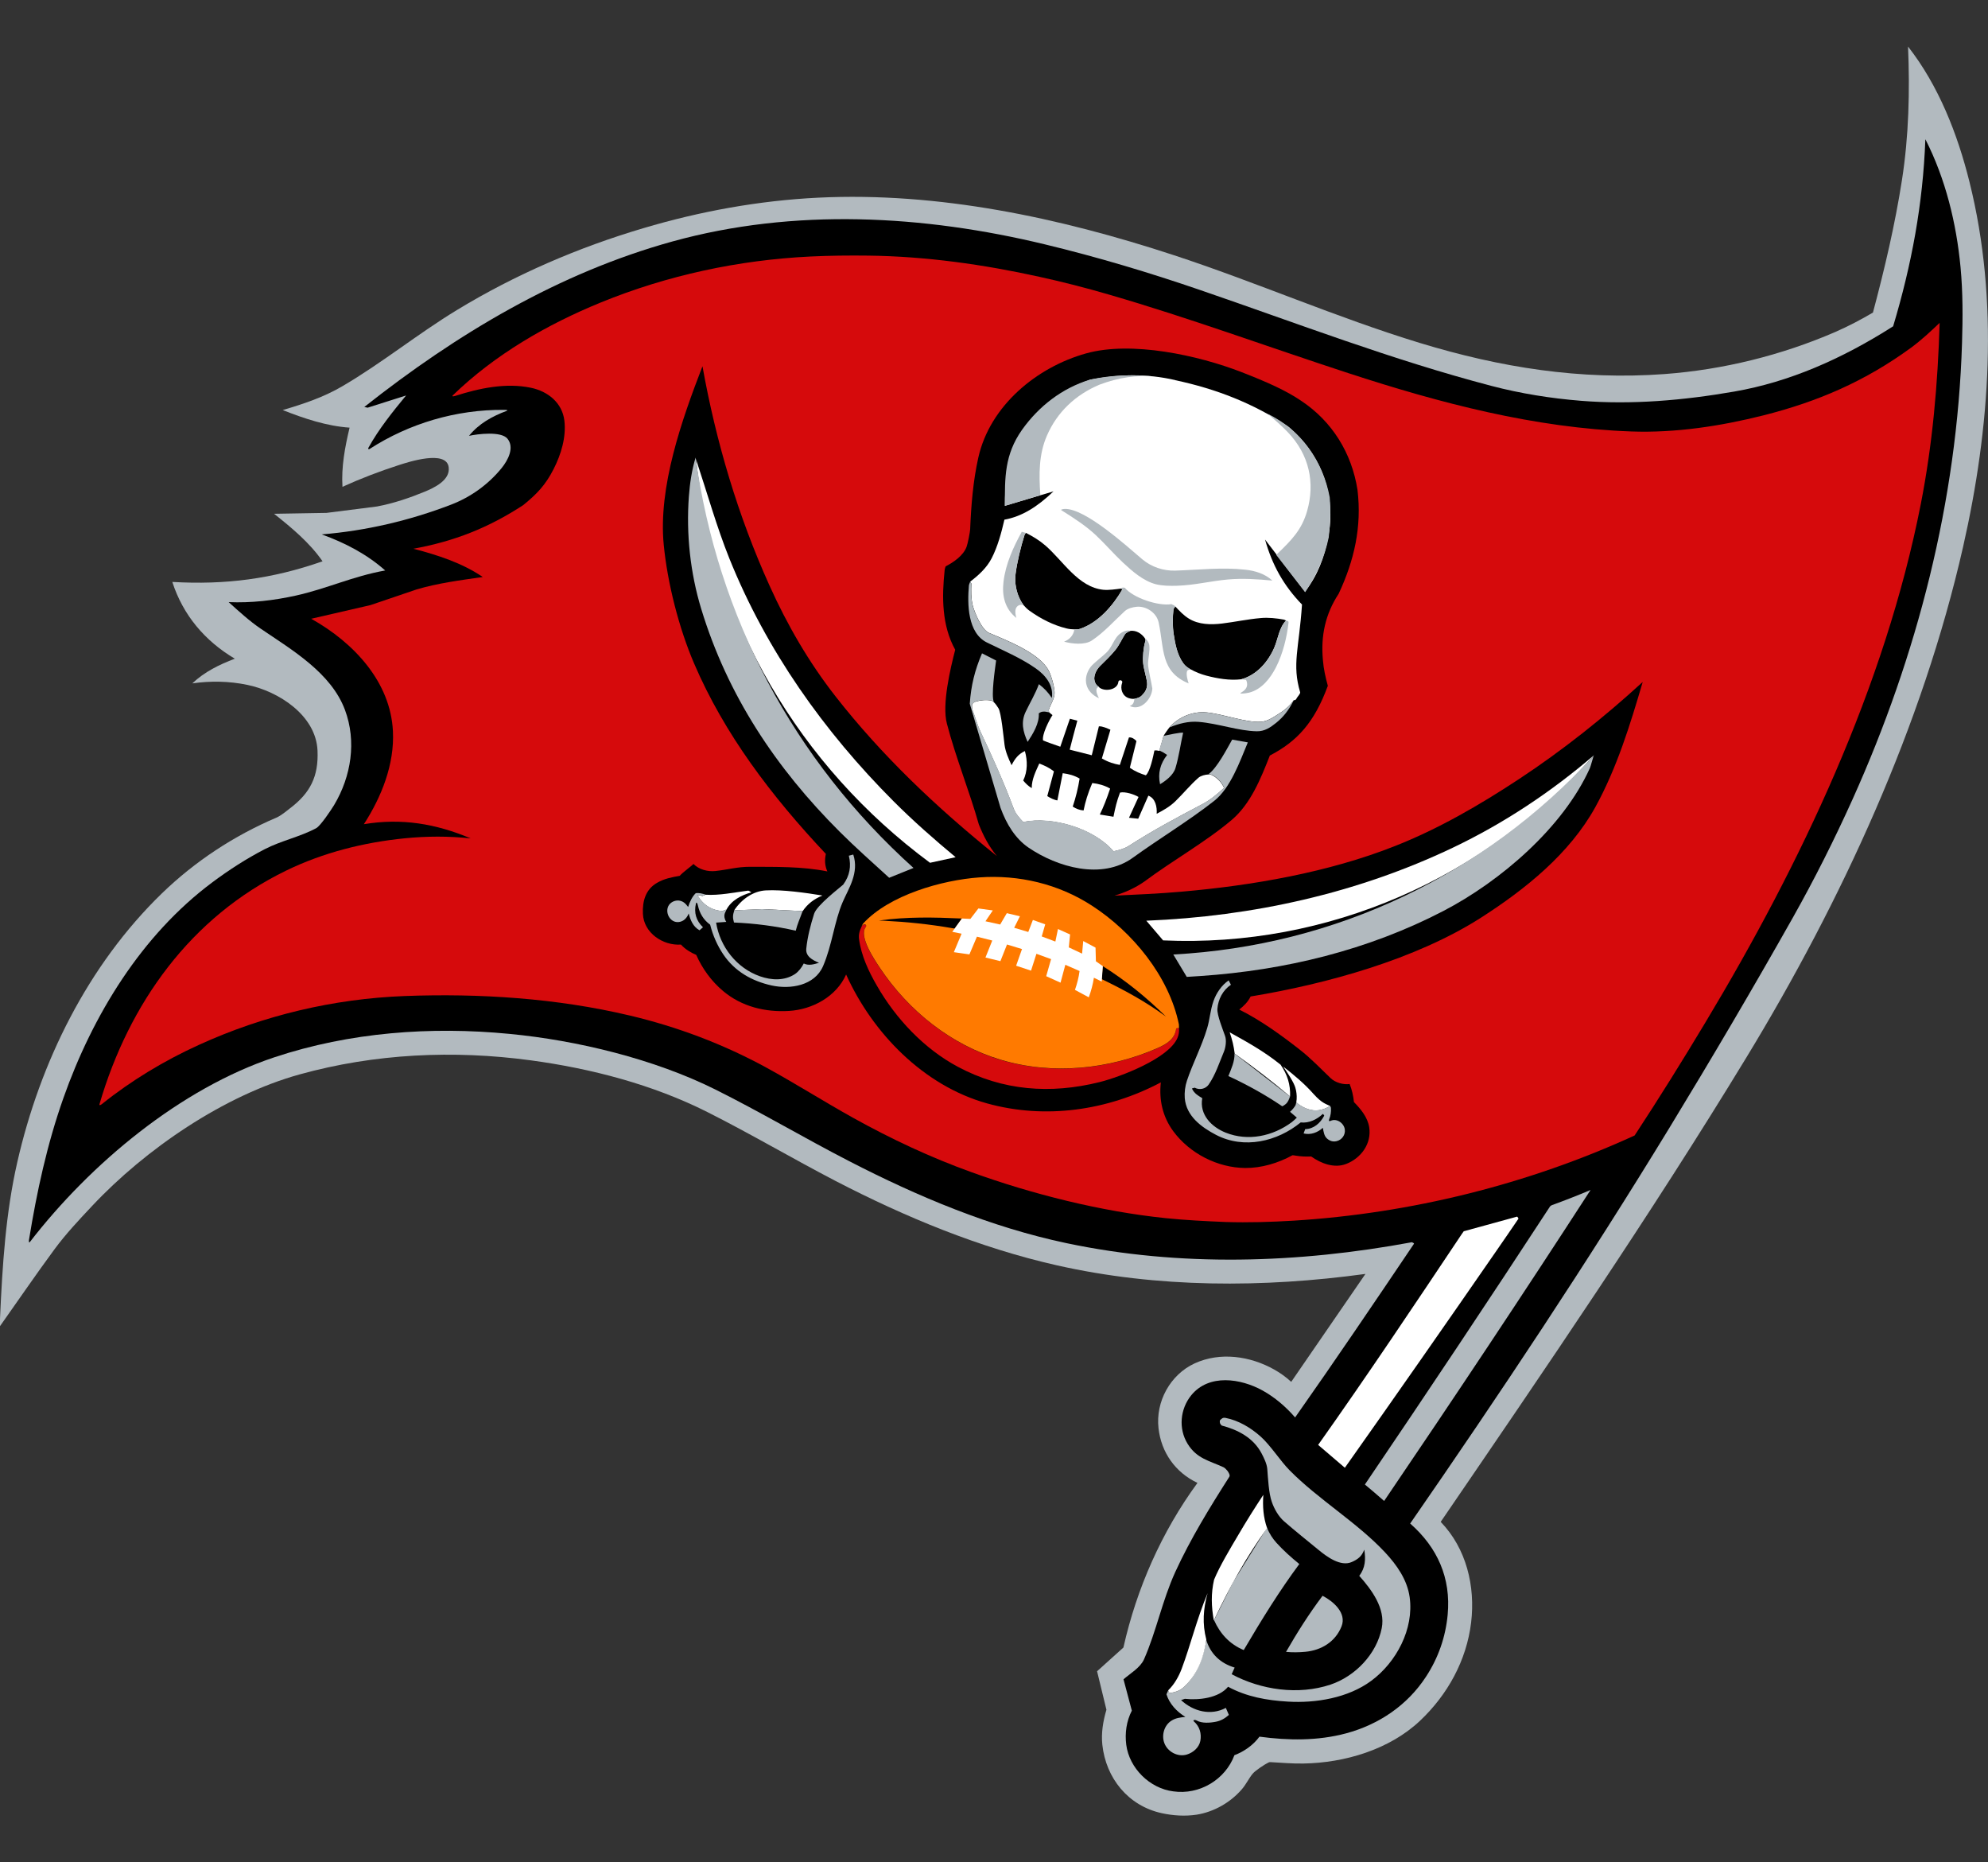 <?xml version="1.0" encoding="UTF-8"?>
<svg id="Layer_1" data-name="Layer 1" xmlns="http://www.w3.org/2000/svg" viewBox="0 0 42.713 40">
  <rect x="0" y="0" width="42.713" height="40" fill="#333333" stroke="none"/>
  <defs>
    <style>
      .cls-1 {
        fill: none;
      }

      .cls-2 {
        fill: #fff;
      }

      .cls-3 {
        fill: #ff7a00;
      }

      .cls-4 {
        fill: #b2babf;
      }

      .cls-5 {
        fill: #d60a0c;
      }
    </style>
  </defs>
  <g>
    <path class="cls-4" d="M8.111,10.877c.338-.063,.683-.18,1.001-.31,.215-.088,.567-.252,.528-.533-.052-.376-.865-.11-1.07-.044-.412,.133-.818,.288-1.212,.467-.027-.428,.054-.855,.153-1.271-.493-.034-.978-.196-1.437-.378,.447-.131,.885-.278,1.286-.514,.85-.498,1.618-1.125,2.46-1.636,1.249-.759,2.604-1.343,4.004-1.757,1.216-.362,2.486-.593,3.754-.655,2.585-.126,5.187,.43,7.632,1.232,1.783,.584,3.501,1.341,5.297,1.889,1.731,.527,3.444,.801,5.255,.668,1.259-.093,2.512-.403,3.67-.904,.278-.122,.548-.263,.809-.417,.251-.939,.475-1.892,.624-2.851,.147-.942,.17-1.913,.13-2.863,.657,.839,1.063,1.877,1.319,2.904,.641,2.561,.444,5.288-.136,7.841-.873,3.846-2.611,7.609-4.655,10.968-2.071,3.403-4.322,6.69-6.569,9.977,.553,.573,.746,1.383,.654,2.16-.098,.817-.506,1.554-1.101,2.115-.657,.618-1.619,.902-2.503,.916-.236,.004-.473-.017-.709-.03-.015-.001-.029,.002-.042,.009-.067,.03-.279,.168-.338,.239-.081,.096-.141,.229-.236,.338-.247,.284-.599,.484-.97,.543-.25,.037-.504,.021-.751-.033-.722-.159-1.197-.754-1.274-1.469-.027-.253,.016-.509,.088-.752l-.201-.827,.566-.51c.285-1.27,.821-2.484,1.591-3.536-.474-.223-.779-.654-.837-1.174-.065-.571,.251-1.151,.776-1.393,.55-.252,1.193-.158,1.71,.132,.13,.073,.256,.163,.365,.265l1.595-2.319c-2.196,.301-4.464,.304-6.632-.185-1.661-.376-3.248-1.032-4.755-1.813-.925-.481-1.822-1.011-2.752-1.479-1.174-.591-2.498-.936-3.796-1.111-1.657-.224-3.35-.145-4.963,.302-1.626,.45-3.314,1.604-4.462,2.828-.283,.301-.566,.602-.811,.935-.4,.543-.78,1.099-1.169,1.649,0-.03,.002-.136,.004-.189,.051-1.121,.12-2.239,.37-3.336,.49-2.149,1.514-4.23,3.107-5.775,.712-.689,1.548-1.238,2.46-1.627,.099-.042,.207-.134,.292-.2,.436-.329,.616-.685,.592-1.24-.033-.757-.835-1.273-1.509-1.412-.392-.081-.785-.088-1.181-.032,.262-.249,.579-.403,.913-.53-.642-.381-1.112-.934-1.343-1.649,1.143,.066,2.146-.065,3.228-.443-.275-.399-.666-.723-1.042-1.021l1.127-.019,1.094-.139Z"/>
    <path d="M41.37,2.996c.431,.847,.664,1.799,.753,2.744,.051,.54,.049,1.084,.032,1.626-.104,3.388-.962,6.716-2.351,9.801-.391,.867-.818,1.716-1.284,2.544-.851,1.509-1.744,3.025-2.645,4.504-1.766,2.896-3.647,5.723-5.577,8.511,.587,.515,.879,1.17,.806,1.957-.045,.482-.202,.931-.467,1.335-.402,.614-1.011,1.025-1.716,1.215-.609,.163-1.239,.155-1.861,.071-.132,.18-.329,.32-.538,.398-.196,.526-.752,.858-1.314,.777-.507-.063-.945-.499-1.01-1.001-.032-.252,.004-.506,.12-.733l-.179-.673c.147-.128,.36-.248,.441-.43,.266-.604,.389-1.256,.672-1.877,.327-.712,.741-1.386,1.161-2.044,.023-.035-.021-.099-.039-.125-.015-.02-.059-.066-.082-.077-.31-.144-.579-.185-.776-.506-.201-.327-.16-.749,.079-1.043,.381-.465,1.062-.361,1.531-.102,.267,.148,.501,.35,.7,.579,.867-1.232,1.711-2.48,2.553-3.729,.009-.015-.027-.023-.042-.035-2.447,.454-4.981,.535-7.424,.02-1.628-.344-3.195-1.001-4.67-1.762-.967-.498-1.904-1.055-2.877-1.54-1.311-.653-2.967-1.055-4.421-1.193-1.692-.164-3.431-.035-5.048,.502-2.019,.672-3.949,2.279-5.254,3.967-.022,.028-.025-.009-.02-.045,.168-1.034,.389-2.055,.739-3.045,.626-1.773,1.673-3.497,3.201-4.635,.358-.267,.73-.507,1.126-.712,.355-.183,.757-.264,1.104-.45,.094-.05,.326-.399,.387-.5,.367-.616,.484-1.366,.231-2.043-.298-.795-1.134-1.284-1.804-1.739-.247-.167-.474-.376-.694-.574,.485,.02,.971-.036,1.444-.141,.658-.145,1.23-.417,1.919-.539-.397-.353-.866-.595-1.364-.775,.949-.077,1.89-.297,2.782-.64,.424-.164,.797-.433,1.084-.785,.139-.172,.279-.442,.125-.631-.135-.165-.64-.102-.826-.061,.212-.263,.495-.418,.807-.536,.049-.019-.014-.022-.065-.022-1.016-.007-2.025,.289-2.878,.84-.023,.015-.039-.003-.025-.026,.223-.404,.517-.768,.809-1.123-.276,.088-.55,.175-.826,.262l-.072-.015c1.983-1.566,4.172-2.878,6.62-3.555,2.612-.722,5.394-.569,8.007,.063,1.129,.272,2.24,.605,3.338,.982,2.094,.718,4.106,1.495,6.255,2.058,.626,.164,1.273,.267,1.918,.319,1.099,.089,2.212-.01,3.295-.198,1.179-.204,2.311-.698,3.415-1.402,.398-1.327,.64-2.626,.692-4.013Z"/>
    <path class="cls-4" d="M25.918,35.219l-.016,.091c-.068,.352-.211,.702-.484,.945-.078,.069-.194,.103-.296,.113-.007-.02-.015-.037-.023-.058-.012,.028-.024,.056-.037,.084,.065,.209,.224,.374,.406,.486-.11,.011-.205,.021-.301,.082-.155,.099-.212,.309-.153,.474,.068,.191,.289,.312,.486,.252,.135-.041,.262-.149,.29-.293,.03-.155-.016-.312-.137-.417-.034-.03,.017-.043,.056-.022,.115,.066,.287,.053,.417,.027,.108-.021,.195-.073,.277-.146l-.065-.151c-.325,.174-.702,.075-.962-.167l.082-.028c.294,.033,.726-.013,.928-.259,.397,.216,.836,.293,1.282,.319,.605,.037,1.295-.079,1.792-.445,.542-.399,.923-1.117,.827-1.799-.052-.372-.275-.69-.527-.96-.605-.647-1.432-1.136-2.051-1.763-.201-.203-.413-.54-.626-.729-.211-.187-.472-.344-.751-.398-.059-.011-.082,.012-.122,.054-.007,.049,.001,.074,.039,.11,.353,.093,.68,.264,.857,.599,.051,.098,.113,.222,.122,.334,.016,.201,.031,.521,.098,.709,.052,.149,.141,.308,.261,.414,.244,.213,.498,.414,.747,.619,.175,.144,.47,.362,.709,.257,.132-.058,.216-.122,.269-.266,.033,.202,.024,.393-.108,.562,.264,.297,.568,.7,.483,1.126-.11,.554-.568,1.033-1.103,1.212-.689,.229-1.487,.115-2.121-.224l.064-.143c-.307-.092-.519-.293-.613-.601Z"/>
    <path class="cls-4" d="M29.714,32.22c.009,.007,.016,.015,.025,.021,1.501-2.211,2.983-4.437,4.435-6.68-.274,.116-.551,.224-.831,.326-.016,.006-.034,.018-.044,.034-1.307,2.001-2.633,3.989-3.974,5.967,.131,.109,.262,.22,.389,.332Z"/>
    <path class="cls-4" d="M26.084,34.801c.132,.295,.336,.517,.638,.643,.396-.673,.772-1.278,1.194-1.848-.172-.14-.342-.291-.491-.456-.08-.089-.151-.194-.203-.326l-.728,1.169-.41,.819Z"/>
    <path class="cls-2" d="M28.321,31.037c1.056-1.49,2.071-3.01,3.085-4.528,.014-.021,.029-.042,.043-.061l1.141-.313c.018-.004,.023,.027,.036,.041-.152,.222-.303,.445-.457,.666-1.084,1.568-2.174,3.131-3.274,4.686l-.574-.491Z"/>
    <path class="cls-2" d="M25.918,35.219c-.061,.452-.227,.793-.5,1.035-.078,.069-.194,.103-.296,.113-.007-.02-.015-.037-.023-.058,.13-.126,.224-.291,.288-.458,.194-.516,.319-1.053,.559-1.629-.094,.336-.117,.655-.028,.996Z"/>
    <path class="cls-2" d="M27.223,32.825c-.434,.605-.782,1.22-1.144,1.983-.053-.3-.063-.576,.006-.876,.12-.292,.354-.68,.519-.959,.171-.293,.352-.579,.539-.863-.017,.25-.001,.478,.081,.715Z"/>
    <path class="cls-5" d="M11.238,10.853c.3-.244,.481-.433,.656-.776,.161-.315,.274-.688,.232-1.042-.046-.386-.358-.631-.721-.706-.537-.112-1.113,.011-1.626,.176-.037,.012-.077,.015-.05-.013,.9-.873,2.023-1.522,3.178-1.994,1.43-.585,2.963-.913,4.505-.988,.416-.02,.833-.024,1.251-.019,1.231,.015,2.469,.19,3.669,.455,.505,.11,1.005,.239,1.502,.384,1.728,.502,3.419,1.125,5.129,1.683,1.975,.645,4.005,1.181,6.089,1.255,.948,.034,1.919-.115,2.837-.346,1.178-.298,2.186-.735,3.169-1.452,.218-.16,.421-.349,.616-.535-.039,1.305-.153,2.61-.405,3.893-.771,3.922-2.578,7.724-4.628,11.135-.491,.818-.996,1.629-1.52,2.427-2.293,1.051-4.809,1.674-7.325,1.83-.486,.029-.972,.044-1.46,.029-.433-.018-.863-.039-1.293-.083-1.384-.143-2.863-.514-4.17-.987-.877-.315-1.731-.716-2.544-1.168-.632-.352-1.243-.74-1.877-1.086-.919-.5-1.902-.87-2.92-1.111-1.573-.373-3.226-.479-4.837-.419-1.526,.058-3.033,.415-4.421,1.049-.74,.336-1.45,.763-2.086,1.273-.029,.024-.061,.034-.05-.002,.633-2.163,1.96-4.02,4.013-5.016,.794-.386,1.668-.605,2.544-.692,.469-.047,.948-.049,1.418,.002-.749-.316-1.486-.44-2.295-.305,.379-.587,.66-1.287,.624-1.998-.051-1.05-.828-1.896-1.756-2.415l1.272-.293,.987-.335c.46-.138,.952-.2,1.427-.269-.448-.304-.969-.471-1.49-.607,.878-.16,1.607-.447,2.356-.935Z"/>
    <path d="M17.774,18.718c-.547-.109-1.099-.096-1.656-.099-.282-.001-.486,.064-.75,.091-.16,.016-.35-.03-.469-.152-.022,.031-.231,.18-.295,.255-.172,.03-.334,.061-.488,.151-.247,.142-.315,.396-.303,.663,.016,.412,.431,.69,.818,.663,.089,.099,.206,.17,.328,.222,.131,.296,.326,.565,.576,.775,.4,.336,.904,.459,1.418,.428,.502-.03,1.015-.307,1.226-.782,.57,1.262,1.666,2.388,3.027,2.768,1.252,.348,2.592,.155,3.735-.451-.042,.378,.039,.739,.267,1.049,.355,.48,.953,.785,1.546,.79,.352,.002,.707-.105,1.016-.274,.024,.002,.045,.004,.069,.009,.109,.018,.219,.023,.333,.018,.211,.15,.495,.259,.751,.16,.319-.124,.549-.435,.495-.787-.033-.213-.18-.391-.328-.542-.013-.129-.044-.27-.093-.388-.131,.02-.309-.03-.407-.125-.209-.201-.436-.436-.668-.616-.407-.318-.833-.626-1.296-.858,.1-.08,.187-.165,.244-.281,1.632-.269,3.549-.797,4.951-1.694,.951-.609,1.903-1.373,2.457-2.377,.462-.84,.747-1.768,1.016-2.685-.832,.761-1.717,1.466-2.658,2.086-.842,.555-1.729,1.07-2.669,1.44-1.426,.564-3.062,.847-4.588,.979-.477,.042-.955,.062-1.434,.085,.236-.071,.438-.162,.642-.303,.607-.453,1.317-.849,1.877-1.324,.408-.346,.625-.889,.819-1.383,.593-.308,.958-.714,1.246-1.498-.051-.185-.091-.362-.106-.554-.048-.519,.051-.986,.339-1.424,.335-.716,.5-1.439,.404-2.232-.124-.789-.543-1.47-1.212-1.913-.319-.217-.719-.397-1.282-.616-.928-.36-2.36-.674-3.337-.401-1.06,.296-2.065,1.122-2.315,2.236-.113,.502-.155,1.029-.176,1.543-.003,.064-.052,.31-.077,.376-.068,.186-.277,.331-.449,.419-.011,.026-.019,.053-.022,.082-.061,.576-.063,1.186,.227,1.71-.105,.407-.287,1.172-.179,1.585,.191,.735,.479,1.434,.687,2.168,.101,.25,.215,.469,.387,.678-1.321-1.062-2.481-2.171-3.466-3.429-.571-.73-1.037-1.533-1.417-2.377-.678-1.498-1.153-3.098-1.442-4.715-.445,1.152-.955,2.597-.832,3.839,.081,.823,.325,1.783,.651,2.543,.65,1.517,1.66,2.849,2.832,4.093-.029,.132-.023,.255,.033,.379Z"/>
    <path class="cls-2" d="M25.252,8.167c.867,.184,1.677,.495,2.426,.996,.71,.589,1.038,1.481,.857,2.388-.083,.429-.227,.811-.497,1.158l-.858-1.119c.154,.547,.398,.987,.794,1.396-.063,.948-.219,1.282-.039,1.886,.007,.025-.065,.105-.075,.125-.009,.027-.034,.049-.063,.043-.076,.109-.181,.203-.293,.274-.129,.081-.264,.182-.417,.19-.327,.019-.801-.167-1.168-.202-.292-.027-.6,.099-.792,.322-.023,.025-.11,.149-.126,.182l-.092,.324c-.036-.009-.07-.015-.106-.009-.027,.13-.091,.447-.184,.533-.11-.035-.227-.079-.344-.163l.142-.572c-.039-.045-.099-.085-.161-.079l-.196,.591c-.122-.022-.24-.055-.386-.139l.184-.617c-.065-.027-.167-.078-.248-.073l-.153,.621-.474-.12c.047-.187,.096-.375,.164-.623l-.16-.041-.206,.601c-.146-.052-.269-.092-.371-.136-.025-.127,.129-.431,.203-.543-.024-.021-.049-.042-.073-.061-.002-.018-.004-.035-.006-.052,.035-.113,.111-.22,.123-.333,.014-.116-.066-.393-.121-.502-.195-.384-.895-.652-1.288-.819-.156-.067-.314-.445-.351-.599-.034-.149-.034-.303-.026-.459-.008-.013-.016-.027-.026-.042,.18-.136,.355-.297,.46-.5,.132-.257,.21-.55,.275-.831,.38-.069,.709-.278,1.055-.608l-1.045,.31c.001-.46,.055-.872,.2-1.311,.367-.67,.915-1.143,1.636-1.399,.625-.117,1.201-.134,1.826,.01Z"/>
    <path d="M25.586,14.38c.104,.057,.216,.102,.333,.133,.241,.063,.5,.108,.751,.078,.331-.092,.573-.37,.707-.676,.082-.189,.105-.436,.254-.585-.015-.006-.028-.016-.042-.02-.163-.03-.337-.049-.501-.034-.281,.024-.556,.084-.835,.118-.238,.028-.498,.024-.708-.105-.112-.068-.205-.166-.293-.262-.013,.018-.027,.037-.039,.054-.02,.175-.023,.369,.004,.543,.032,.216,.077,.445,.206,.624,.037,.054,.103,.103,.162,.133Z"/>
    <path d="M23.082,13.519c.049,.002,.08,.004,.125-.012,.391-.133,.702-.493,.906-.844,.006-.011-.02-.014-.029-.02-.118,.015-.255,.036-.375,.026-.545-.054-.869-.625-1.252-.954-.125-.108-.268-.195-.416-.269-.01,.016-.023,.031-.03,.05-.077,.244-.159,.576-.191,.833-.025,.2,.018,.407,.115,.584,.002,.003,.053,.08,.054,.083,.041,.046,.084,.091,.135,.126,.238,.17,.507,.308,.792,.377,.056,.014,.112,.019,.167,.02Z"/>
    <path d="M24.595,13.705c-.07-.096-.176-.166-.306-.155-.046,.018-.084,.039-.121,.07-.056,.098-.127,.247-.199,.336-.099,.122-.229,.248-.336,.351-.068,.072-.122,.17-.122,.274,.003,.06,.034,.139,.093,.167,.008,.008,.014,.018,.022,.025,.132,.092,.394,.038,.403-.133,.023-.055,.106-.021,.079,.032-.044,.122,.005,.279,.144,.324,.039,.012,.082,.02,.124,.014,.066-.011,.131-.033,.173-.088,.07-.072,.104-.155,.097-.257-.016-.13-.07-.284-.084-.417-.013-.13,.006-.334,.042-.458,.013-.03,.01-.056-.008-.084Z"/>
    <path class="cls-2" d="M15.774,19.554c.163-.243,.407-.412,.678-.428,.363-.02,.855,.051,1.218,.11-.179,.075-.315,.175-.425,.336l-.858-.044-.613,.027Z"/>
    <path class="cls-2" d="M14.952,9.86c.252,.759,.445,1.455,.718,2.135,.794,1.973,2.032,3.718,3.53,5.218,.421,.422,.873,.818,1.332,1.2l-.55,.12c-2.82-2.087-4.632-5.182-5.03-8.673Z"/>
    <path class="cls-2" d="M15.159,19.219c.301,.019,.61-.049,.908-.087,.028-.004,.051,.024,.076,.037-.215,.06-.429,.169-.537,.374-.01,.001-.021-.001-.03,.003-.016,.005-.031,.013-.044,.023-.236-.005-.434-.136-.545-.338,.151-.018,.032,.054,.171-.012Z"/>
    <path class="cls-2" d="M23.852,16.938c-.077,.23-.143,.396-.222,.558l.293,.048c.044-.213,.065-.313,.141-.519,.108-.025,.298,.035,.398,.094l-.205,.447,.198,.02,.218-.495c.155,.059,.188,.244,.179,.389,.144-.075,.282-.153,.4-.267,.172-.167,.321-.353,.501-.51,.053-.042,.14-.063,.208-.067,.028-.002,.058,.004,.084,.016,.109,.058,.204,.158,.255,.273-.143,.13-.292,.258-.464,.348-.557,.293-1.053,.557-1.585,.899-.097,.062-.215,.091-.327,.116-.42-.493-1.317-.758-1.941-.63-.079-.084-.161-.173-.202-.281-.214-.57-.459-1.118-.72-1.668-.068-.151-.113-.313-.167-.459-.008-.035-.016-.091-.006-.125,.009-.01,.016-.022,.027-.029,.012-.01,.025-.02,.042-.023,.108-.032,.221-.045,.333-.026,.024,.005,.045,.019,.063,.037,.038,.035,.068,.082,.096,.125,.063,.084,.115,.65,.134,.792,.021,.152,.087,.299,.151,.436,.07-.137,.144-.238,.286-.304,.058,.208,.061,.433-.036,.633,.051,.062,.111,.122,.183,.163-.001-.189,.087-.36,.162-.528,.101,.039,.203,.082,.315,.168l-.143,.532c.063,.04,.151,.084,.217,.092l.115-.584c.13,.016,.248,.048,.363,.115-.033,.206-.082,.406-.148,.602,.07,.046,.149,.077,.233,.083,.038-.186,.091-.367,.187-.589,.139,.016,.262,.05,.385,.12Z"/>
    <path class="cls-2" d="M27.717,23.552c-.39-.329-.756-.611-1.189-.92-.02-.162-.054-.303-.108-.457,.355,.198,.726,.398,1.094,.695,.145,.212,.214,.424,.204,.682Z"/>
    <path class="cls-2" d="M28.234,23.511c.161,.181,.262,.206,.343,.246-.065,.044-.163,.08-.239,.091-.167,.024-.33-.044-.459-.144-.011-.008-.017-.02-.027-.03,.014-.083,.01-.168-.006-.251-.015-.073-.035-.166-.277-.514,.241,.188,.462,.372,.664,.602Z"/>
    <path class="cls-2" d="M24.991,20.201l-.362-.424c2.276-.091,4.529-.587,6.587-1.569,1.096-.522,2.117-1.201,3.037-1.991-2.336,2.646-5.723,4.143-9.262,3.983Z"/>
    <path class="cls-5" d="M18.522,19.878c-.015,.022,.001,.008,.015-.004,.044-.038,.095,.001,.061,.046-.151,.198,.195,.706,.308,.876,.615,.92,1.528,1.65,2.592,1.97,1.101,.331,2.329,.21,3.377-.253,.192-.083,.371-.194,.395-.42,.019-.003,.04-.006,.061-.008,.006,.076-.004,.144-.034,.213-.191,.439-1.222,.833-1.673,.946-1.055,.263-2.081,.186-3.044-.329-.724-.386-1.334-1.034-1.74-1.743-.178-.308-.337-.646-.383-1.001-.012-.092,.006-.171,.065-.292Z"/>
    <path class="cls-3" d="M18.522,19.878c.008-.013,.013-.03,.024-.042,.56-.609,1.687-.931,2.494-.989,.852-.061,1.7,.14,2.418,.605,.874,.565,1.66,1.52,1.871,2.552,.002,.013,.002,.027,.003,.078-.02,.003-.042,.005-.061,.008-.024,.225-.203,.336-.395,.42-1.049,.463-2.276,.585-3.377,.253-1.065-.32-1.977-1.049-2.592-1.97-.113-.17-.459-.678-.308-.876,.034-.046-.016-.084-.061-.046-.015,.013-.03,.026-.015,.004Z"/>
    <path d="M20.665,19.73c-.609-.027-1.174-.04-1.78,.043l.111,.005c.488,.024,.978,.075,1.46,.159,.013,.002,.028,.002,.056,.009l.153-.217Z"/>
    <path d="M23.669,21.031c.492,.239,.943,.481,1.384,.807-.431-.421-.852-.765-1.36-1.086l-.023,.279Z"/>
    <path class="cls-2" d="M23.667,21.082l-.164-.08c-.022,.143-.06,.286-.11,.421l-.297-.16c.046-.132,.081-.268,.099-.405l-.306-.134-.103,.384-.308-.139,.105-.367-.315-.114-.116,.362-.32-.106,.126-.358-.322-.098-.142,.358-.321-.078,.146-.365-.329-.083-.162,.381-.334-.048,.166-.397-.2-.04,.207-.286,.182,.008,.172-.224,.31,.042-.158,.233,.316,.07,.143-.244,.281,.067-.123,.247,.303,.09,.099-.258,.265,.094-.075,.26,.293,.11,.056-.269,.26,.116-.027,.278,.285,.134,.025-.27,.264,.141,.008,.294,.149,.104-.024,.328Z"/>
    <path class="cls-4" d="M24.835,12.55c-.274-.072-.507-.279-.709-.467-.201-.189-.384-.402-.583-.589-.22-.206-.487-.376-.741-.536-.021-.014,.048-.025,.073-.026,.437-.016,1.325,.791,1.668,1.082,.195,.165,.455,.251,.709,.243,.499-.016,1.003-.075,1.502-.02,.212,.022,.422,.087,.584,.234-.319-.03-.641-.052-.961-.023-.364,.033-.715,.123-1.084,.134-.155,.004-.309,.004-.458-.032Z"/>
    <path class="cls-4" d="M22.041,11.445c-.01,.016-.023,.031-.03,.05-.077,.244-.159,.576-.191,.833-.025,.2,.018,.407,.115,.584,.002,.003,.053,.08,.054,.083-.089-.018-.143,.022-.165,.084-.019,.057-.004,.137,.012,.194-.246-.196-.312-.474-.275-.778,.046-.382,.208-.737,.392-1.072,.03,.008,.058,.015,.087,.023Z"/>
    <path class="cls-4" d="M26.67,14.591c.331-.092,.573-.37,.707-.676,.082-.189,.105-.436,.254-.585,.045,.003,.056,.022,.054,.042-.035,.318-.123,.673-.269,.959-.12,.238-.31,.48-.578,.547-.009,.003-.074,.013-.084,.015-.065,.006-.14,.013-.084-.018,.061-.034,.124-.092,.125-.167,.001-.04-.006-.069-.023-.104-.034-.004-.069-.008-.103-.011Z"/>
    <path class="cls-4" d="M23.084,13.518c.048,.003,.079,.004,.124-.011,.391-.133,.702-.493,.906-.844,.006-.011-.02-.014-.029-.02,.018-.02,.034-.023,.049-.022,.011,.001,.022,.003,.034,.005,.177,.217,.723,.399,1.001,.351,.022,.015,.056,.018,.084,.048-.013,.018-.027,.037-.039,.054-.02,.175-.023,.369,.004,.543,.032,.216,.077,.445,.206,.624,.037,.054,.103,.103,.162,.133-.032,.007-.07,.009-.08,.034-.027,.07,.011,.201,.032,.267-.609-.252-.522-.746-.644-1.31-.046-.212-.272-.357-.475-.336-.082,.008-.189,.035-.251,.092-.235,.215-.446,.457-.709,.632-.155,.103-.429,.072-.597,.025,.118-.045,.204-.137,.222-.266Z"/>
    <path class="cls-4" d="M24.289,13.549c-.082,.039-.108,.051-.115,.076-.063,.092-.134,.241-.206,.331-.099,.122-.229,.248-.336,.354-.068,.068-.122,.167-.122,.27,.003,.06,.034,.139,.093,.167-.012,.014-.03,.025-.038,.042-.028,.056,.022,.161,.046,.209-.295-.133-.359-.422-.181-.669,.062-.084,.279-.243,.363-.333,.137-.15,.153-.356,.37-.439,.042-.015,.08-.017,.125-.009Z"/>
    <path class="cls-4" d="M24.693,13.86c.016,.122-.023,.275-.027,.386-.003,.114,.077,.425,.092,.543-.007,.217-.243,.497-.487,.375,.084-.023,.094-.095,.104-.156,.066-.011,.131-.033,.173-.088,.072-.07,.11-.155,.097-.257-.016-.13-.07-.284-.084-.417-.013-.13,.006-.334,.042-.458,.013-.031,.011-.056-.008-.085,.051,.041,.087,.091,.099,.156Z"/>
    <path class="cls-4" d="M23.419,8.155c-.595,.18-1.098,.568-1.46,1.077-.378,.535-.371,1.032-.368,1.634,.013-.006,.072-.018,.761-.23-.032-.459-.033-.879,.143-1.282,.22-.504,.613-.875,1.13-1.092,.405-.151,.794-.215,1.229-.17-.495-.05-.947-.042-1.434,.062Z"/>
    <path class="cls-4" d="M28.549,11.538c.03-.291,.046-.566,.02-.858-.144-.772-.616-1.444-1.331-1.79,.206,.174,.322,.28,.432,.395,.462,.483,.587,1.087,.414,1.692-.115,.4-.324,.618-.664,.942l.622,.802c.246-.373,.416-.744,.508-1.184Z"/>
    <path class="cls-4" d="M20.895,15.243c-.032-.122,.009-.142,.011-.139,.021-.015,.034-.028,.051-.034,.108-.032,.221-.045,.333-.026,.024,.005,.045,.019,.063,.037-.061-.146,.025-.711,.049-.893l-.303-.154c-.155,.361-.236,.69-.263,1.082l.661,2.237c.127,.348,.317,.661,.604,.856,.615,.418,1.571,.697,2.236,.217,.565-.408,1.213-.8,1.752-1.224,.351-.279,.548-.84,.721-1.255l-.336-.06c-.115,.202-.32,.603-.511,.745,.028-.002,.058,.004,.084,.016,.109,.058,.204,.158,.255,.273-.143,.13-.292,.258-.464,.348-.557,.293-1.053,.557-1.585,.899-.097,.062-.215,.091-.327,.116-.42-.493-1.317-.758-1.941-.63-.079-.084-.161-.173-.202-.281-.214-.57-.459-1.118-.72-1.668-.068-.151-.113-.313-.167-.464Z"/>
    <path class="cls-4" d="M20.845,12.495c-.01,.029-.025,.055-.028,.084-.034,.401-.028,1.019,.389,1.223,.353,.174,.718,.326,1.043,.552,.213,.148,.392,.367,.35,.638-.073-.113-.17-.215-.278-.296-.077,.21-.189,.393-.284,.593-.106,.22-.058,.429,.042,.647,.115-.174,.254-.398,.24-.613,.036-.024,.053-.035,.096-.037,.028-.003,.056,.001,.124,.015-.002-.018-.004-.035-.006-.052,.035-.113,.111-.22,.123-.333,.014-.116-.066-.393-.121-.502-.195-.384-.895-.652-1.288-.819-.156-.067-.314-.445-.351-.599-.034-.149-.034-.303-.026-.459-.008-.013-.016-.027-.026-.042Z"/>
    <path class="cls-4" d="M18.118,19.001c-.079,.071-.569,.445-.626,.626-.077,.243-.143,.497-.169,.751-.017,.165,.137,.248,.274,.303-.108,.032-.22,.068-.328,.015-.041,.083-.113,.177-.19,.228-.223,.146-.502,.135-.751,.047-.499-.175-.859-.633-.942-1.153l.218-.015c-.034-.051-.051-.119-.033-.178,.004-.014,.012-.028,.037-.084-.01,.001-.021-.001-.03,.003-.016,.005-.031,.013-.044,.023-.236-.005-.434-.136-.545-.338,.151-.018,.032,.054,.171-.012-.07-.022-.138-.042-.212-.031-.08,.077-.13,.193-.163,.296-.058-.079-.111-.129-.208-.139-.097-.005-.204,.053-.232,.158-.042,.16,.091,.348,.274,.298,.089-.024,.146-.096,.178-.178,.036,.144,.096,.286,.232,.362l.075-.065c-.147-.14-.198-.312-.151-.511,.01-.044,.033-.001,.042,.043,.037,.17,.121,.31,.263,.413,.058,.229,.151,.443,.283,.639,.247,.365,.614,.572,1.037,.666,.403,.089,.924,.005,1.106-.415,.196-.454,.24-.953,.422-1.377,.125-.29,.357-.625,.227-1.02l-.095,.025c.055,.226,.018,.431-.12,.619Z"/>
    <path class="cls-4" d="M15.777,19.554c-.034,.102-.037,.157-.007,.262,.445,.019,.893,.076,1.327,.176,.034-.142,.094-.27,.148-.422l-.884-.042-.584,.026Z"/>
    <path class="cls-4" d="M14.946,9.826c-.082,.27-.124,.553-.145,.835-.06,.806,.029,1.643,.265,2.418,.564,1.855,1.607,3.424,2.977,4.789,.343,.342,.705,.661,1.061,.987l.523-.211c-2.576-2.319-4.205-5.385-4.682-8.818Z"/>
    <path class="cls-4" d="M25.209,20.503l.289,.481c.099-.006,.198-.012,.297-.019,1.812-.123,3.596-.555,5.213-1.395,1.229-.638,2.578-1.796,3.151-3.07,.009-.02,.016-.042,.08-.263-2.365,2.564-5.544,4.079-9.03,4.266Z"/>
    <path class="cls-4" d="M24.925,16.845c.126-.076,.285-.196,.33-.346,.075-.248,.108-.507,.165-.76-.015-.001-.037-.015-.418,.067l-.098,.312,.089,.045,.083,.053c-.147,.187-.203,.395-.152,.628Z"/>
    <path class="cls-4" d="M25.128,15.624c.201-.081,.406-.136,.625-.118,.417,.034,.858,.196,1.251,.202,.166,.003,.289-.08,.417-.183,.148-.12,.269-.266,.376-.484-.076,.109-.181,.203-.293,.274-.129,.081-.264,.182-.417,.19-.327,.019-.801-.167-1.168-.202-.292-.027-.6,.099-.792,.322Z"/>
    <path class="cls-4" d="M27.852,23.673c-.006,.019-.009,.038-.014,.058-.014,.042-.089,.126-.121,.151,.049,.041,.099,.083,.146,.125-.035,.034-.071,.068-.109,.098-.407,.302-.939,.416-1.419,.225-.305-.122-.568-.387-.504-.741-.093-.056-.174-.103-.222-.208l.059-.017c.102,.055,.231,.03,.3-.066,.148-.213,.229-.471,.329-.709,.037-.091,.058-.238,.025-.334-.046-.134-.175-.447-.166-.584,.016-.205,.117-.402,.291-.518l-.049-.094c-.151,.103-.267,.274-.326,.445-.071,.203-.077,.388-.136,.583-.115,.386-.306,.745-.434,1.126-.04,.118-.056,.253-.047,.375,.032,.385,.355,.624,.673,.79,.602,.312,1.314,.144,1.818-.268,.177,.022,.351-.065,.476-.183,.009,.014,.034,.027,.027,.042-.083,.156-.221,.281-.406,.285-.012,.03-.023,.061-.035,.093,.149,.037,.301-.018,.414-.121,.016,.082,.025,.174,.091,.232,.058,.049,.123,.073,.201,.055,.116-.025,.198-.137,.179-.257-.02-.131-.174-.241-.303-.18-.03,.015-.046,.002-.034-.029,.033-.08,.046-.165,.04-.25-.002-.008-.005-.018-.018-.042-.065,.044-.163,.08-.239,.091-.167,.024-.33-.044-.459-.144-.011-.008-.017-.02-.027-.03Z"/>
    <path class="cls-4" d="M26.524,22.629c.007,.165-.072,.338-.132,.485,.402,.186,.79,.4,1.157,.649,.025-.008,.06-.034,.077-.049,.043-.035,.071-.099,.09-.162l-1.193-.923Z"/>
    <path class="cls-4" d="M27.632,35.483c.139,.013,.275,.011,.414-.002,.345-.032,.647-.216,.778-.547,.114-.289-.182-.54-.408-.656-.289,.383-.546,.789-.785,1.205Z"/>
  </g>
  <rect class="cls-1" x="1.356" width="40" height="40"/>
</svg>